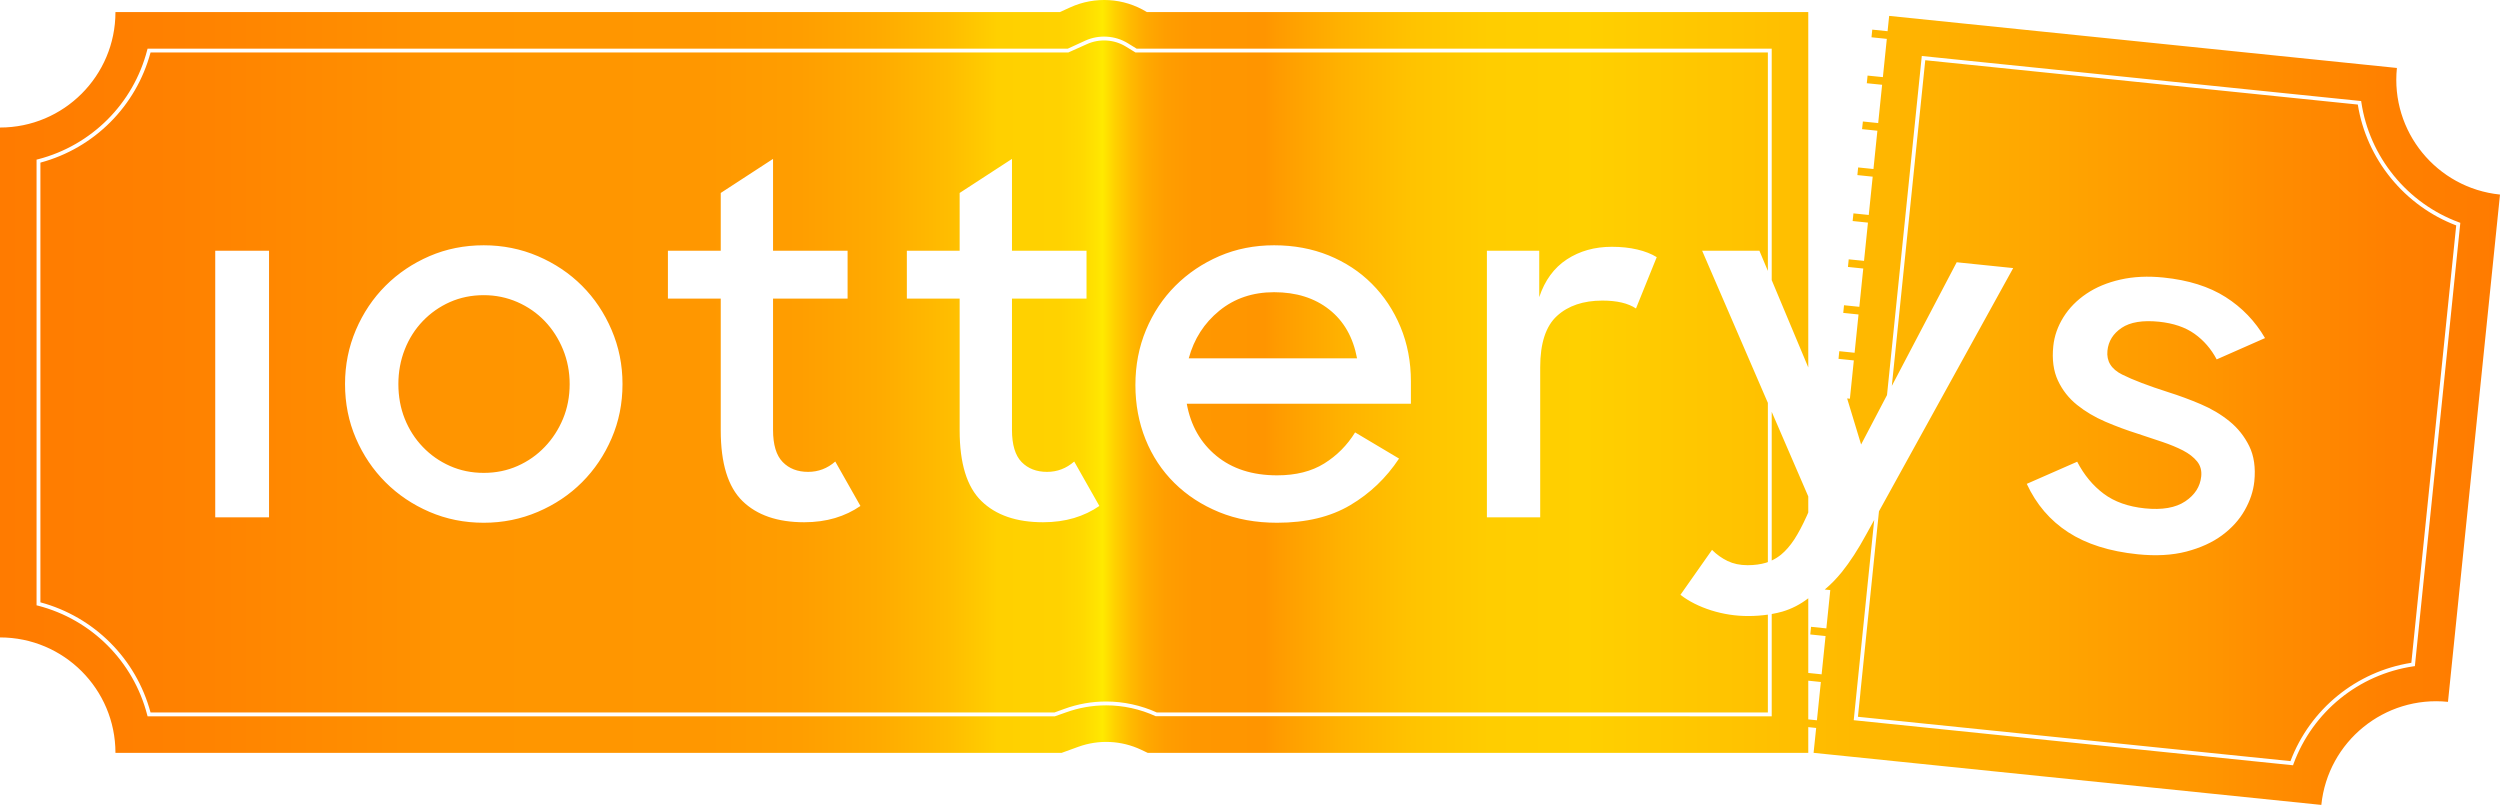 <svg version="1.1" id="katman_1" xmlns="http://www.w3.org/2000/svg" xmlns:xlink="http://www.w3.org/1999/xlink" x="0px" y="0px"
	 viewBox="0 0 649.64 209.16" style="enable-background:new 0 0 649.64 209.16;" xml:space="preserve">
<style type="text/css">
	.st0{display:none;}
	.st1{display:inline;}
	.st2{fill:url(#SVGID_1_);}
</style>
<g class="st0">
	<rect x="-387.59" y="-257.57" class="st1" width="1400" height="800"/>
</g>
<linearGradient id="SVGID_1_" gradientUnits="userSpaceOnUse" x1="0" y1="104.581" x2="649.64" y2="104.581">
	<stop  offset="0" style="stop-color:#FF7B00"/>
	<stop  offset="0.071" style="stop-color:#FF8100"/>
	<stop  offset="0.162" style="stop-color:#FF9000"/>
	<stop  offset="0.182" style="stop-color:#FF9500"/>
	<stop  offset="0.277" style="stop-color:#FF9700"/>
	<stop  offset="0.32" style="stop-color:#FF9E00"/>
	<stop  offset="0.352" style="stop-color:#FFAB00"/>
	<stop  offset="0.38" style="stop-color:#FFBD00"/>
	<stop  offset="0.399" style="stop-color:#FFD000"/>
	<stop  offset="0.424" style="stop-color:#FFD200"/>
	<stop  offset="0.433" style="stop-color:#FFD900"/>
	<stop  offset="0.439" style="stop-color:#FFE400"/>
	<stop  offset="0.441" style="stop-color:#FFEA00"/>
	<stop  offset="0.446" style="stop-color:#FFD100"/>
	<stop  offset="0.452" style="stop-color:#FFBB00"/>
	<stop  offset="0.458" style="stop-color:#FFAA00"/>
	<stop  offset="0.466" style="stop-color:#FF9E00"/>
	<stop  offset="0.477" style="stop-color:#FF9700"/>
	<stop  offset="0.506" style="stop-color:#FF9500"/>
	<stop  offset="0.511" style="stop-color:#FF9B00"/>
	<stop  offset="0.537" style="stop-color:#FFB200"/>
	<stop  offset="0.565" style="stop-color:#FFC300"/>
	<stop  offset="0.596" style="stop-color:#FFCD00"/>
	<stop  offset="0.634" style="stop-color:#FFD000"/>
	<stop  offset="0.742" style="stop-color:#FFB900"/>
	<stop  offset="0.885" style="stop-color:#FF9500"/>
	<stop  offset="0.904" style="stop-color:#FF8E00"/>
	<stop  offset="0.956" style="stop-color:#FF8000"/>
	<stop  offset="1" style="stop-color:#FF7B00"/>
</linearGradient>
<path class="st2" d="M146.3,90.81c-1.16-2.82-2.74-5.28-4.75-7.38c-2.01-2.09-4.38-3.74-7.12-4.94c-2.74-1.19-5.64-1.79-8.72-1.79
	c-3.17,0-6.09,0.6-8.79,1.79c-2.69,1.2-5.04,2.85-7.05,4.94c-2.01,2.1-3.58,4.56-4.69,7.38c-1.11,2.82-1.66,5.82-1.66,8.98
	c0,3.25,0.55,6.27,1.66,9.04c1.11,2.78,2.68,5.22,4.69,7.31c2.01,2.1,4.36,3.75,7.05,4.94c2.7,1.2,5.62,1.8,8.79,1.8
	c3.16,0,6.09-0.6,8.79-1.8c2.69-1.19,5.04-2.84,7.05-4.94c2.01-2.09,3.59-4.53,4.75-7.31c1.15-2.77,1.73-5.79,1.73-9.04
	C148.03,96.63,147.45,93.63,146.3,90.81z M146.3,90.81c-1.16-2.82-2.74-5.28-4.75-7.38c-2.01-2.09-4.38-3.74-7.12-4.94
	c-2.74-1.19-5.64-1.79-8.72-1.79c-3.17,0-6.09,0.6-8.79,1.79c-2.69,1.2-5.04,2.85-7.05,4.94c-2.01,2.1-3.58,4.56-4.69,7.38
	c-1.11,2.82-1.66,5.82-1.66,8.98c0,3.25,0.55,6.27,1.66,9.04c1.11,2.78,2.68,5.22,4.69,7.31c2.01,2.1,4.36,3.75,7.05,4.94
	c2.7,1.2,5.62,1.8,8.79,1.8c3.16,0,6.09-0.6,8.79-1.8c2.69-1.19,5.04-2.84,7.05-4.94c2.01-2.09,3.59-4.53,4.75-7.31
	c1.15-2.77,1.73-5.79,1.73-9.04C148.03,96.63,147.45,93.63,146.3,90.81z M146.3,90.81c-1.16-2.82-2.74-5.28-4.75-7.38
	c-2.01-2.09-4.38-3.74-7.12-4.94c-2.74-1.19-5.64-1.79-8.72-1.79c-3.17,0-6.09,0.6-8.79,1.79c-2.69,1.2-5.04,2.85-7.05,4.94
	c-2.01,2.1-3.58,4.56-4.69,7.38c-1.11,2.82-1.66,5.82-1.66,8.98c0,3.25,0.55,6.27,1.66,9.04c1.11,2.78,2.68,5.22,4.69,7.31
	c2.01,2.1,4.36,3.75,7.05,4.94c2.7,1.2,5.62,1.8,8.79,1.8c3.16,0,6.09-0.6,8.79-1.8c2.69-1.19,5.04-2.84,7.05-4.94
	c2.01-2.09,3.59-4.53,4.75-7.31c1.15-2.77,1.73-5.79,1.73-9.04C148.03,96.63,147.45,93.63,146.3,90.81z M146.3,90.81
	c-1.16-2.82-2.74-5.28-4.75-7.38c-2.01-2.09-4.38-3.74-7.12-4.94c-2.74-1.19-5.64-1.79-8.72-1.79c-3.17,0-6.09,0.6-8.79,1.79
	c-2.69,1.2-5.04,2.85-7.05,4.94c-2.01,2.1-3.58,4.56-4.69,7.38c-1.11,2.82-1.66,5.82-1.66,8.98c0,3.25,0.55,6.27,1.66,9.04
	c1.11,2.78,2.68,5.22,4.69,7.31c2.01,2.1,4.36,3.75,7.05,4.94c2.7,1.2,5.62,1.8,8.79,1.8c3.16,0,6.09-0.6,8.79-1.8
	c2.69-1.19,5.04-2.84,7.05-4.94c2.01-2.09,3.59-4.53,4.75-7.31c1.15-2.77,1.73-5.79,1.73-9.04
	C148.03,96.63,147.45,93.63,146.3,90.81z M146.3,90.81c-1.16-2.82-2.74-5.28-4.75-7.38c-2.01-2.09-4.38-3.74-7.12-4.94
	c-2.74-1.19-5.64-1.79-8.72-1.79c-3.17,0-6.09,0.6-8.79,1.79c-2.69,1.2-5.04,2.85-7.05,4.94c-2.01,2.1-3.58,4.56-4.69,7.38
	c-1.11,2.82-1.66,5.82-1.66,8.98c0,3.25,0.55,6.27,1.66,9.04c1.11,2.78,2.68,5.22,4.69,7.31c2.01,2.1,4.36,3.75,7.05,4.94
	c2.7,1.2,5.62,1.8,8.79,1.8c3.16,0,6.09-0.6,8.79-1.8c2.69-1.19,5.04-2.84,7.05-4.94c2.01-2.09,3.59-4.53,4.75-7.31
	c1.15-2.77,1.73-5.79,1.73-9.04C148.03,96.63,147.45,93.63,146.3,90.81z M345.39,80.42c-3.8-2.99-8.57-4.49-14.3-4.49
	c-5.56,0-10.3,1.6-14.24,4.81c-3.93,3.21-6.58,7.33-7.95,12.38h43.74C351.62,87.65,349.2,83.41,345.39,80.42z M146.3,90.81
	c-1.16-2.82-2.74-5.28-4.75-7.38c-2.01-2.09-4.38-3.74-7.12-4.94c-2.74-1.19-5.64-1.79-8.72-1.79c-3.17,0-6.09,0.6-8.79,1.79
	c-2.69,1.2-5.04,2.85-7.05,4.94c-2.01,2.1-3.58,4.56-4.69,7.38c-1.11,2.82-1.66,5.82-1.66,8.98c0,3.25,0.55,6.27,1.66,9.04
	c1.11,2.78,2.68,5.22,4.69,7.31c2.01,2.1,4.36,3.75,7.05,4.94c2.7,1.2,5.62,1.8,8.79,1.8c3.16,0,6.09-0.6,8.79-1.8
	c2.69-1.19,5.04-2.84,7.05-4.94c2.01-2.09,3.59-4.53,4.75-7.31c1.15-2.77,1.73-5.79,1.73-9.04
	C148.03,96.63,147.45,93.63,146.3,90.81z M345.39,80.42c-3.8-2.99-8.57-4.49-14.3-4.49c-5.56,0-10.3,1.6-14.24,4.81
	c-3.93,3.21-6.58,7.33-7.95,12.38h43.74C351.62,87.65,349.2,83.41,345.39,80.42z M621.29,46.29c-4.52-5.54-7.49-12.15-8.6-19.12
	l-112.4-11.52l-8.69,84.63l16.86-32.13l14.68,1.51l-34.88,63.21l-4.81,46.91l-0.04,0.51l-0.62,5.97l112.4,11.52
	c5.13-13.54,17.11-23.29,31.41-25.55l11.66-113.65C631.66,56.07,625.8,51.83,621.29,46.29z M551.44,97.32
	c2.82,1.41,6.81,2.93,11.97,4.58c2.83,0.89,5.65,1.93,8.45,3.12s5.29,2.67,7.48,4.45c2.18,1.77,3.89,3.92,5.14,6.46
	c1.24,2.53,1.68,5.58,1.32,9.16c-0.27,2.55-1.1,5.06-2.52,7.54c-1.41,2.48-3.38,4.64-5.89,6.49c-2.51,1.85-5.6,3.25-9.26,4.21
	c-3.67,0.95-7.88,1.19-12.65,0.7c-7.32-0.75-13.33-2.66-18.04-5.72c-4.72-3.06-8.31-7.26-10.77-12.58l13.1-5.75
	c1.79,3.45,4.09,6.22,6.88,8.31c2.8,2.1,6.36,3.36,10.7,3.81c4.51,0.46,8.01-0.15,10.51-1.83c2.49-1.67,3.87-3.83,4.14-6.47
	c0.16-1.53-0.2-2.83-1.08-3.91c-0.88-1.08-2.09-2.02-3.64-2.83c-1.56-0.8-3.35-1.54-5.39-2.23c-2.03-0.68-4.17-1.39-6.42-2.14
	c-2.83-0.89-5.62-1.93-8.38-3.11c-2.76-1.19-5.21-2.64-7.36-4.37c-2.14-1.72-3.8-3.83-4.96-6.31c-1.16-2.48-1.57-5.47-1.21-8.96
	c0.27-2.63,1.15-5.14,2.64-7.53c1.49-2.38,3.49-4.41,5.98-6.09c2.49-1.68,5.43-2.9,8.82-3.67c3.39-0.77,7.13-0.95,11.21-0.53
	c6.47,0.66,11.84,2.35,16.12,5.07c4.28,2.72,7.69,6.27,10.25,10.66l-12.56,5.54c-1.44-2.72-3.36-4.94-5.76-6.65
	c-2.41-1.71-5.48-2.75-9.22-3.14c-4.26-0.43-7.49,0.1-9.71,1.59c-2.22,1.49-3.45,3.47-3.7,5.94
	C547.35,93.85,548.62,95.91,551.44,97.32z M622.85,17.66L490.91,4.13l-0.41,3.98l-3.98-0.41l-0.2,1.99l3.98,0.41l-1.02,9.94
	l-3.98-0.4l-0.2,1.99l3.98,0.4l-1.02,9.95l-3.98-0.41l-0.21,1.99l3.98,0.41l-1.02,9.95l-3.98-0.41l-0.2,1.99l3.98,0.41l-1.02,9.95
	l-3.98-0.41l-0.21,1.99l3.98,0.41l-1.02,9.94l-3.98-0.4l-0.2,1.98l3.98,0.41l-1.02,9.95l-3.98-0.41l-0.2,1.99l3.97,0.41l-1.02,9.95
	l-3.98-0.41l-0.2,1.99l3.98,0.41l-1.02,9.95l-0.72-0.07l3.63,11.97l6.73-12.84l9.04-88.12l114.17,11.71l0.06,0.38
	c1.04,6.94,3.96,13.51,8.44,19.02c4.48,5.5,10.33,9.69,16.91,12.11l0.36,0.14l-0.04,0.38L627.52,173.1l-0.39,0.05
	c-14.24,2.12-26.17,11.83-31.14,25.34l-0.13,0.37l-0.39-0.04L481.7,187.15l3.76-36.8l1.57-15.24l-2.07,3.75
	c-2.12,3.91-4.24,7.17-6.35,9.79c-1.43,1.76-2.91,3.28-4.44,4.54l1.44,0.15l-1.02,9.95l-3.98-0.41l-0.2,1.99l3.97,0.41l-1.02,9.95
	l-3.47-0.36v-19.4c-2.06,1.58-4.3,2.74-6.73,3.46c-0.88,0.26-1.81,0.45-2.77,0.63v26.58l-160.1-0.04
	c-4.01-1.84-8.44-2.81-12.84-2.81c-3.6,0-7.13,0.62-10.51,1.85l-2.84,1H38.35l-0.1-0.37c-3.59-13.91-14.46-24.78-28.37-28.38
	L9.5,157.3V41.48l0.38-0.09c13.91-3.6,24.78-14.47,28.37-28.38l0.1-0.37h239.14l4.53-2.08c3.53-1.61,7.75-1.35,11.04,0.67l2.29,1.41
	h165.04v60.15l9.5,22.69V3.14H298.03c-6.03-3.71-13.52-4.16-19.96-1.21l-2.65,1.21H30c0,16.57-13.43,30-30,30v132.5
	c16.57,0,30,13.43,30,30h245.86l4.32-1.57c5.34-1.94,11.23-1.67,16.36,0.76l1.71,0.81h171.64v-6.69l2.05,0.21l-0.67,6.47
	l131.94,13.53c1.69-16.48,16.43-28.47,32.91-26.78l13.52-131.82C633.16,48.87,621.16,34.14,622.85,17.66z M472.14,187.17l-2.25-0.23
	v-10.06l3.27,0.34L472.14,187.17z M460.39,107.01v38.64c0.86-0.4,1.68-0.91,2.45-1.54c1.19-0.98,2.33-2.29,3.4-3.91
	c1.06-1.63,2.15-3.68,3.27-6.16l0.38-0.87V129L460.39,107.01z M146.3,90.81c-1.16-2.82-2.74-5.28-4.75-7.38
	c-2.01-2.09-4.38-3.74-7.12-4.94c-2.74-1.19-5.64-1.79-8.72-1.79c-3.17,0-6.09,0.6-8.79,1.79c-2.69,1.2-5.04,2.85-7.05,4.94
	c-2.01,2.1-3.58,4.56-4.69,7.38c-1.11,2.82-1.66,5.82-1.66,8.98c0,3.25,0.55,6.27,1.66,9.04c1.11,2.78,2.68,5.22,4.69,7.31
	c2.01,2.1,4.36,3.75,7.05,4.94c2.7,1.2,5.62,1.8,8.79,1.8c3.16,0,6.09-0.6,8.79-1.8c2.69-1.19,5.04-2.84,7.05-4.94
	c2.01-2.09,3.59-4.53,4.75-7.31c1.15-2.77,1.73-5.79,1.73-9.04C148.03,96.63,147.45,93.63,146.3,90.81z M345.39,80.42
	c-3.8-2.99-8.57-4.49-14.3-4.49c-5.56,0-10.3,1.6-14.24,4.81c-3.93,3.21-6.58,7.33-7.95,12.38h43.74
	C351.62,87.65,349.2,83.41,345.39,80.42z M345.39,80.42c-3.8-2.99-8.57-4.49-14.3-4.49c-5.56,0-10.3,1.6-14.24,4.81
	c-3.93,3.21-6.58,7.33-7.95,12.38h43.74C351.62,87.65,349.2,83.41,345.39,80.42z M146.3,90.81c-1.16-2.82-2.74-5.28-4.75-7.38
	c-2.01-2.09-4.38-3.74-7.12-4.94c-2.74-1.19-5.64-1.79-8.72-1.79c-3.17,0-6.09,0.6-8.79,1.79c-2.69,1.2-5.04,2.85-7.05,4.94
	c-2.01,2.1-3.58,4.56-4.69,7.38c-1.11,2.82-1.66,5.82-1.66,8.98c0,3.25,0.55,6.27,1.66,9.04c1.11,2.78,2.68,5.22,4.69,7.31
	c2.01,2.1,4.36,3.75,7.05,4.94c2.7,1.2,5.62,1.8,8.79,1.8c3.16,0,6.09-0.6,8.79-1.8c2.69-1.19,5.04-2.84,7.05-4.94
	c2.01-2.09,3.59-4.53,4.75-7.31c1.15-2.77,1.73-5.79,1.73-9.04C148.03,96.63,147.45,93.63,146.3,90.81z M459.39,70.4V13.64H295.07
	l-2.53-1.55c-3.02-1.86-6.88-2.09-10.1-0.62l-4.84,2.17H39.12C35.38,27.59,24.46,38.51,10.5,42.26v114.26
	c13.96,3.75,24.88,14.67,28.62,28.62h234.89l2.59-0.94c3.49-1.27,7.14-1.91,10.85-1.91c4.5,0,9.05,0.99,13.15,2.85h158.79v-25.42
	c-1.61,0.23-3.32,0.36-5.15,0.36c-3.25,0-6.44-0.49-9.56-1.47c-3.12-0.99-5.79-2.33-8.01-4.04l8.21-11.68
	c1.19,1.2,2.54,2.16,4.04,2.89c1.49,0.72,3.22,1.09,5.19,1.09c1.8,0,3.4-0.22,4.81-0.64c0.16-0.05,0.31-0.12,0.47-0.17v-41.37
	l-17.08-39.54h14.88L459.39,70.4z M69.91,134.43H55.93V65.15h13.98V134.43z M158.93,113.9c-1.88,4.36-4.44,8.17-7.69,11.42
	c-3.25,3.25-7.08,5.81-11.48,7.69c-4.41,1.88-9.09,2.83-14.05,2.83c-5.05,0-9.75-0.95-14.11-2.83c-4.36-1.88-8.17-4.44-11.42-7.69
	c-3.25-3.25-5.82-7.06-7.7-11.42s-2.82-9.06-2.82-14.11c0-4.96,0.94-9.64,2.82-14.05c1.88-4.4,4.45-8.23,7.7-11.48
	s7.06-5.81,11.42-7.7c4.36-1.88,9.06-2.82,14.11-2.82c4.96,0,9.64,0.94,14.05,2.82c4.4,1.89,8.23,4.45,11.48,7.7
	s5.81,7.08,7.69,11.48c1.89,4.41,2.83,9.09,2.83,14.05C161.76,104.84,160.82,109.54,158.93,113.9z M216.98,134.62
	c-2.43,0.72-5.11,1.09-8.01,1.09c-6.93,0-12.28-1.84-16.04-5.52c-3.76-3.67-5.64-9.79-5.64-18.34V77.6h-13.73V65.15h13.73V50.14
	l13.59-8.85v23.86h19.37V77.6h-19.37v34.12c0,3.85,0.84,6.63,2.51,8.34c1.66,1.71,3.86,2.56,6.6,2.56c2.65,0,5.01-0.89,7.06-2.69
	l6.54,11.55C221.62,132.84,219.42,133.89,216.98,134.62z M279.07,134.62c-2.44,0.72-5.11,1.09-8.02,1.09
	c-6.92,0-12.27-1.84-16.03-5.52c-3.77-3.67-5.65-9.79-5.65-18.34V77.6h-13.72V65.15h13.72V50.14l13.6-8.85v23.86h19.37V77.6h-19.37
	v34.12c0,3.85,0.84,6.63,2.5,8.34c1.67,1.71,3.87,2.56,6.61,2.56c2.65,0,5-0.89,7.06-2.69l6.54,11.55
	C283.71,132.84,281.51,133.89,279.07,134.62z M366.63,104.92h-58.24c1.02,5.64,3.59,10.16,7.69,13.53
	c4.11,3.38,9.37,5.07,15.78,5.07c4.88,0,8.96-1.03,12.25-3.08c3.29-2.05,5.97-4.74,8.02-8.08l11.42,6.8
	c-3.34,5.05-7.57,9.09-12.7,12.12c-5.13,3.04-11.46,4.56-18.99,4.56c-5.56,0-10.58-0.92-15.07-2.76c-4.49-1.84-8.36-4.36-11.61-7.57
	c-3.25-3.21-5.75-6.99-7.51-11.35c-1.75-4.36-2.63-9.07-2.63-14.11c0-5.14,0.92-9.9,2.76-14.31c1.84-4.4,4.38-8.23,7.63-11.48
	s7.06-5.81,11.42-7.7c4.36-1.88,9.11-2.82,14.24-2.82s9.86,0.88,14.18,2.63c4.31,1.76,8.06,4.21,11.22,7.38
	c3.16,3.16,5.65,6.91,7.44,11.22c1.8,4.32,2.7,9.05,2.7,14.18V104.92z M425.12,80.16c-2.05-1.37-4.96-2.05-8.72-2.05
	c-4.96,0-8.9,1.33-11.8,3.98c-2.91,2.65-4.37,7.1-4.37,13.34v39h-13.85V65.15h13.6v12.06c1.45-4.36,3.85-7.63,7.18-9.81
	c3.34-2.18,7.23-3.27,11.68-3.27c2.39,0,4.59,0.23,6.6,0.7c2.01,0.47,3.7,1.14,5.07,1.99L425.12,80.16z M345.39,80.42
	c-3.8-2.99-8.57-4.49-14.3-4.49c-5.56,0-10.3,1.6-14.24,4.81c-3.93,3.21-6.58,7.33-7.95,12.38h43.74
	C351.62,87.65,349.2,83.41,345.39,80.42z M141.55,83.43c-2.01-2.09-4.38-3.74-7.12-4.94c-2.74-1.19-5.64-1.79-8.72-1.79
	c-3.17,0-6.09,0.6-8.79,1.79c-2.69,1.2-5.04,2.85-7.05,4.94c-2.01,2.1-3.58,4.56-4.69,7.38c-1.11,2.82-1.66,5.82-1.66,8.98
	c0,3.25,0.55,6.27,1.66,9.04c1.11,2.78,2.68,5.22,4.69,7.31c2.01,2.1,4.36,3.75,7.05,4.94c2.7,1.2,5.62,1.8,8.79,1.8
	c3.16,0,6.09-0.6,8.79-1.8c2.69-1.19,5.04-2.84,7.05-4.94c2.01-2.09,3.59-4.53,4.75-7.31c1.15-2.77,1.73-5.79,1.73-9.04
	c0-3.16-0.58-6.16-1.73-8.98C145.14,87.99,143.56,85.53,141.55,83.43z M146.3,90.81c-1.16-2.82-2.74-5.28-4.75-7.38
	c-2.01-2.09-4.38-3.74-7.12-4.94c-2.74-1.19-5.64-1.79-8.72-1.79c-3.17,0-6.09,0.6-8.79,1.79c-2.69,1.2-5.04,2.85-7.05,4.94
	c-2.01,2.1-3.58,4.56-4.69,7.38c-1.11,2.82-1.66,5.82-1.66,8.98c0,3.25,0.55,6.27,1.66,9.04c1.11,2.78,2.68,5.22,4.69,7.31
	c2.01,2.1,4.36,3.75,7.05,4.94c2.7,1.2,5.62,1.8,8.79,1.8c3.16,0,6.09-0.6,8.79-1.8c2.69-1.19,5.04-2.84,7.05-4.94
	c2.01-2.09,3.59-4.53,4.75-7.31c1.15-2.77,1.73-5.79,1.73-9.04C148.03,96.63,147.45,93.63,146.3,90.81z M345.39,80.42
	c-3.8-2.99-8.57-4.49-14.3-4.49c-5.56,0-10.3,1.6-14.24,4.81c-3.93,3.21-6.58,7.33-7.95,12.38h43.74
	C351.62,87.65,349.2,83.41,345.39,80.42z M345.39,80.42c-3.8-2.99-8.57-4.49-14.3-4.49c-5.56,0-10.3,1.6-14.24,4.81
	c-3.93,3.21-6.58,7.33-7.95,12.38h43.74C351.62,87.65,349.2,83.41,345.39,80.42z M146.3,90.81c-1.16-2.82-2.74-5.28-4.75-7.38
	c-2.01-2.09-4.38-3.74-7.12-4.94c-2.74-1.19-5.64-1.79-8.72-1.79c-3.17,0-6.09,0.6-8.79,1.79c-2.69,1.2-5.04,2.85-7.05,4.94
	c-2.01,2.1-3.58,4.56-4.69,7.38c-1.11,2.82-1.66,5.82-1.66,8.98c0,3.25,0.55,6.27,1.66,9.04c1.11,2.78,2.68,5.22,4.69,7.31
	c2.01,2.1,4.36,3.75,7.05,4.94c2.7,1.2,5.62,1.8,8.79,1.8c3.16,0,6.09-0.6,8.79-1.8c2.69-1.19,5.04-2.84,7.05-4.94
	c2.01-2.09,3.59-4.53,4.75-7.31c1.15-2.77,1.73-5.79,1.73-9.04C148.03,96.63,147.45,93.63,146.3,90.81z M345.39,80.42
	c-3.8-2.99-8.57-4.49-14.3-4.49c-5.56,0-10.3,1.6-14.24,4.81c-3.93,3.21-6.58,7.33-7.95,12.38h43.74
	C351.62,87.65,349.2,83.41,345.39,80.42z M146.3,90.81c-1.16-2.82-2.74-5.28-4.75-7.38c-2.01-2.09-4.38-3.74-7.12-4.94
	c-2.74-1.19-5.64-1.79-8.72-1.79c-3.17,0-6.09,0.6-8.79,1.79c-2.69,1.2-5.04,2.85-7.05,4.94c-2.01,2.1-3.58,4.56-4.69,7.38
	c-1.11,2.82-1.66,5.82-1.66,8.98c0,3.25,0.55,6.27,1.66,9.04c1.11,2.78,2.68,5.22,4.69,7.31c2.01,2.1,4.36,3.75,7.05,4.94
	c2.7,1.2,5.62,1.8,8.79,1.8c3.16,0,6.09-0.6,8.79-1.8c2.69-1.19,5.04-2.84,7.05-4.94c2.01-2.09,3.59-4.53,4.75-7.31
	c1.15-2.77,1.73-5.79,1.73-9.04C148.03,96.63,147.45,93.63,146.3,90.81z M345.39,80.42c-3.8-2.99-8.57-4.49-14.3-4.49
	c-5.56,0-10.3,1.6-14.24,4.81c-3.93,3.21-6.58,7.33-7.95,12.38h43.74C351.62,87.65,349.2,83.41,345.39,80.42z M146.3,90.81
	c-1.16-2.82-2.74-5.28-4.75-7.38c-2.01-2.09-4.38-3.74-7.12-4.94c-2.74-1.19-5.64-1.79-8.72-1.79c-3.17,0-6.09,0.6-8.79,1.79
	c-2.69,1.2-5.04,2.85-7.05,4.94c-2.01,2.1-3.58,4.56-4.69,7.38c-1.11,2.82-1.66,5.82-1.66,8.98c0,3.25,0.55,6.27,1.66,9.04
	c1.11,2.78,2.68,5.22,4.69,7.31c2.01,2.1,4.36,3.75,7.05,4.94c2.7,1.2,5.62,1.8,8.79,1.8c3.16,0,6.09-0.6,8.79-1.8
	c2.69-1.19,5.04-2.84,7.05-4.94c2.01-2.09,3.59-4.53,4.75-7.31c1.15-2.77,1.73-5.79,1.73-9.04
	C148.03,96.63,147.45,93.63,146.3,90.81z M146.3,90.81c-1.16-2.82-2.74-5.28-4.75-7.38c-2.01-2.09-4.38-3.74-7.12-4.94
	c-2.74-1.19-5.64-1.79-8.72-1.79c-3.17,0-6.09,0.6-8.79,1.79c-2.69,1.2-5.04,2.85-7.05,4.94c-2.01,2.1-3.58,4.56-4.69,7.38
	c-1.11,2.82-1.66,5.82-1.66,8.98c0,3.25,0.55,6.27,1.66,9.04c1.11,2.78,2.68,5.22,4.69,7.31c2.01,2.1,4.36,3.75,7.05,4.94
	c2.7,1.2,5.62,1.8,8.79,1.8c3.16,0,6.09-0.6,8.79-1.8c2.69-1.19,5.04-2.84,7.05-4.94c2.01-2.09,3.59-4.53,4.75-7.31
	c1.15-2.77,1.73-5.79,1.73-9.04C148.03,96.63,147.45,93.63,146.3,90.81z M146.3,90.81c-1.16-2.82-2.74-5.28-4.75-7.38
	c-2.01-2.09-4.38-3.74-7.12-4.94c-2.74-1.19-5.64-1.79-8.72-1.79c-3.17,0-6.09,0.6-8.79,1.79c-2.69,1.2-5.04,2.85-7.05,4.94
	c-2.01,2.1-3.58,4.56-4.69,7.38c-1.11,2.82-1.66,5.82-1.66,8.98c0,3.25,0.55,6.27,1.66,9.04c1.11,2.78,2.68,5.22,4.69,7.31
	c2.01,2.1,4.36,3.75,7.05,4.94c2.7,1.2,5.62,1.8,8.79,1.8c3.16,0,6.09-0.6,8.79-1.8c2.69-1.19,5.04-2.84,7.05-4.94
	c2.01-2.09,3.59-4.53,4.75-7.31c1.15-2.77,1.73-5.79,1.73-9.04C148.03,96.63,147.45,93.63,146.3,90.81z"/>
</svg>
